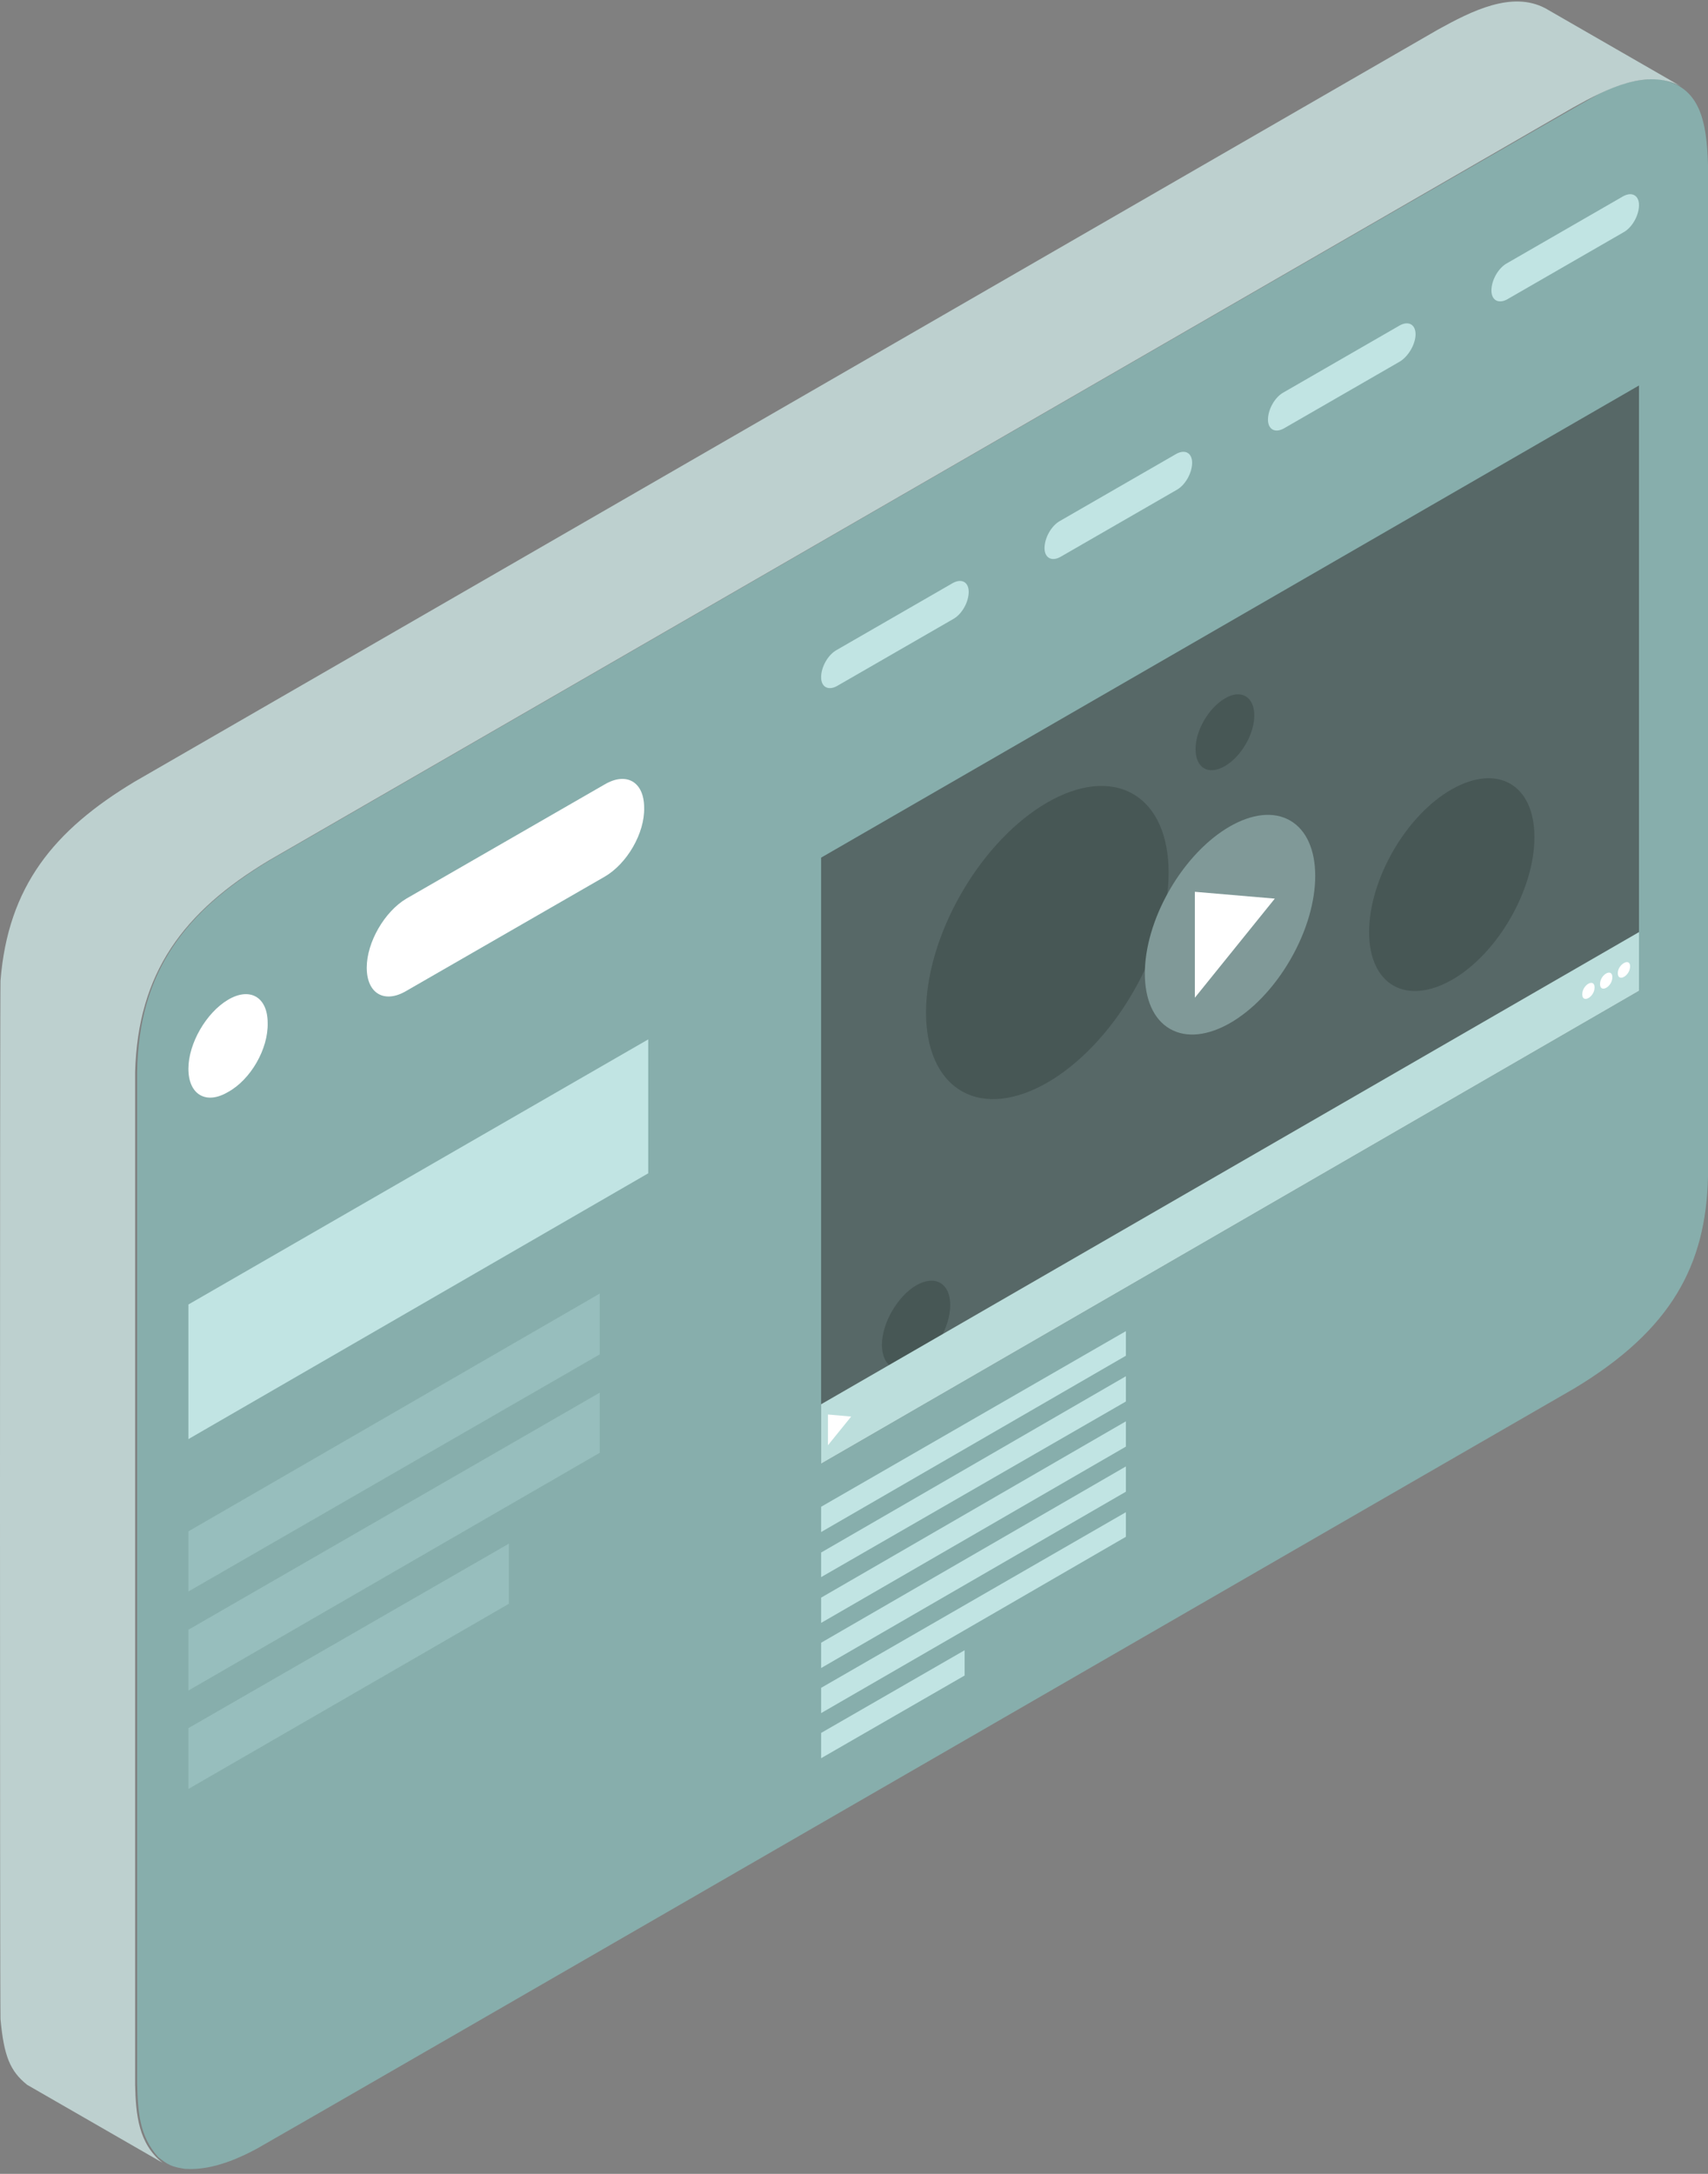 <svg width="88" height="112" viewBox="0 0 88 112" fill="none" xmlns="http://www.w3.org/2000/svg">
<rect x="0" y="0" width="88" height="112" fill="#808080" stroke="none"/>
<path d="M13.897 44.327C14.143 44.186 81.1 5.498 82.403 4.829C83.952 4.054 84.972 4.054 85.501 4.089C87.613 4.441 87.93 6.272 88 8.49V60.626C87.894 65.168 86.134 68.512 81.1 71.539C80.889 71.645 14.178 110.193 13.263 110.686C11.327 111.742 10.165 111.777 9.531 111.742C8.827 111.636 8.651 111.531 8.158 111.143C7.173 110.052 7.102 108.785 7.067 107.341V55.24C7.138 50.03 9.567 46.932 13.897 44.327Z" fill="#87AEAC"/>
<path d="M79.622 0.428C77.897 -0.487 75.82 0.569 74.095 1.52L6.926 40.279C2.772 42.778 0.414 45.665 0.026 50.523C-0.009 51.649 -0.009 103.011 0.026 104.032C0.202 105.933 0.519 106.708 1.399 107.412L8.37 111.425C7.138 110.439 6.997 108.961 6.962 107.412V55.24C7.102 50.1 9.461 46.967 13.861 44.327L81.065 5.533C82.825 4.547 84.867 3.526 86.592 4.441L79.622 0.428Z" fill="#BDD0CF"/>
<path d="M11.749 56.261C10.623 56.93 9.707 56.402 9.707 55.064C9.707 53.762 10.623 52.177 11.749 51.509C12.876 50.84 13.791 51.368 13.791 52.706C13.826 54.043 12.911 55.627 11.749 56.261Z" fill="white"/>
<path d="M31.146 45.172L20.937 51.051C19.811 51.72 18.895 51.192 18.895 49.854C18.895 48.551 19.811 46.967 20.937 46.298L31.146 40.419C32.273 39.751 33.188 40.279 33.188 41.616C33.223 42.919 32.308 44.503 31.146 45.172Z" fill="white"/>
<path d="M84.444 51.051L42.306 75.412V44.186L84.444 19.861V51.051Z" fill="#576867"/>
<path opacity="0.5" d="M58.381 51.113C60.821 46.886 60.82 42.318 58.378 40.908C55.937 39.499 51.98 41.782 49.54 46.008C47.1 50.234 47.101 54.803 49.542 56.212C51.983 57.622 55.941 55.339 58.381 51.113Z" fill="#394645"/>
<path opacity="0.5" d="M79.058 43.13C79.058 45.841 77.157 49.15 74.799 50.488C72.44 51.825 70.539 50.734 70.539 48.023C70.539 45.313 72.44 42.004 74.799 40.666C77.157 39.328 79.058 40.419 79.058 43.13Z" fill="#394645"/>
<path opacity="0.5" d="M64.625 36.864C64.625 37.814 63.956 38.976 63.111 39.469C62.266 39.962 61.597 39.575 61.597 38.589C61.597 37.638 62.266 36.477 63.111 35.984C63.921 35.491 64.625 35.878 64.625 36.864Z" fill="#394645"/>
<path opacity="0.5" d="M48.959 67.245C48.959 68.371 48.15 69.744 47.199 70.307C46.213 70.871 45.439 70.413 45.439 69.286C45.439 68.16 46.249 66.787 47.199 66.224C48.185 65.66 48.959 66.118 48.959 67.245Z" fill="#394645"/>
<path d="M66.484 49.437C68.195 46.474 68.189 43.268 66.472 42.276C64.755 41.285 61.975 42.883 60.264 45.846C58.553 48.81 58.559 52.016 60.276 53.007C61.993 53.999 64.773 52.401 66.484 49.437Z" fill="#809998"/>
<path d="M65.681 46.298L61.562 45.946V51.403L65.681 46.298Z" fill="white"/>
<path d="M84.444 51.051L42.306 75.412V72.349L84.444 48.023V51.051Z" fill="#BCDEDC"/>
<path d="M43.855 72.983L42.658 72.877V74.461L43.855 72.983Z" fill="white"/>
<path d="M82.156 50.875C82.156 51.368 81.522 51.72 81.522 51.227C81.522 50.734 82.156 50.382 82.156 50.875Z" fill="white"/>
<path d="M83.072 50.347C83.072 50.84 82.438 51.192 82.438 50.699C82.438 50.206 83.072 49.854 83.072 50.347Z" fill="white"/>
<path d="M83.987 49.784C83.987 50.276 83.353 50.629 83.353 50.136C83.353 49.678 83.987 49.326 83.987 49.784Z" fill="white"/>
<path d="M51.318 83.051L42.306 88.261V86.959L58.007 77.911V79.178L51.318 83.051Z" fill="#C1E4E3"/>
<path d="M49.699 86.325L42.306 90.585V89.282L49.699 85.022V86.325Z" fill="#C1E4E3"/>
<path d="M58.007 76.855L42.306 85.938V84.635L58.007 75.553V76.855Z" fill="#C1E4E3"/>
<path d="M58.007 74.532L42.306 83.614V82.312L58.007 73.229V74.532Z" fill="#C1E4E3"/>
<path d="M58.007 72.208L42.306 81.255V79.988L58.007 70.906V72.208Z" fill="#C1E4E3"/>
<path d="M58.007 69.85L42.306 78.932V77.63L58.007 68.582V69.85Z" fill="#C1E4E3"/>
<path d="M49.1 31.9L43.115 35.35C42.658 35.597 42.306 35.385 42.306 34.892C42.306 34.364 42.658 33.731 43.115 33.484L49.1 30.034C49.558 29.788 49.91 29.999 49.91 30.492C49.91 31.02 49.558 31.654 49.1 31.9Z" fill="#C1E4E3"/>
<path d="M60.612 25.247L54.627 28.697C54.169 28.943 53.817 28.732 53.817 28.239C53.817 27.711 54.169 27.077 54.627 26.831L60.612 23.381C61.069 23.134 61.421 23.346 61.421 23.839C61.421 24.367 61.069 25 60.612 25.247Z" fill="#C1E4E3"/>
<path d="M72.123 18.628L66.139 22.078C65.681 22.325 65.329 22.114 65.329 21.621C65.329 21.093 65.681 20.459 66.139 20.213L72.123 16.763C72.581 16.516 72.933 16.727 72.933 17.22C72.933 17.713 72.581 18.347 72.123 18.628Z" fill="#C1E4E3"/>
<path d="M83.635 11.975L77.65 15.425C77.193 15.671 76.841 15.46 76.841 14.967C76.841 14.439 77.193 13.806 77.65 13.559L83.635 10.109C84.092 9.863 84.445 10.074 84.445 10.567C84.445 11.095 84.092 11.729 83.635 11.975Z" fill="#C1E4E3"/>
<path d="M33.399 60.45L9.707 74.144V67.209L33.399 53.55V60.45Z" fill="#C1E4E3"/>
<g opacity="0.5">
<path opacity="0.5" d="M30.9 69.779L9.707 81.995V78.897L30.9 66.646V69.779Z" fill="#C8F0EE"/>
<path opacity="0.5" d="M26.218 82.629L9.707 92.169V89.035L26.218 79.531V82.629Z" fill="#C8F0EE"/>
<path opacity="0.5" d="M30.9 74.849L9.707 87.099V83.966L30.9 71.751V74.849Z" fill="#C8F0EE"/>
</g>
</svg>
